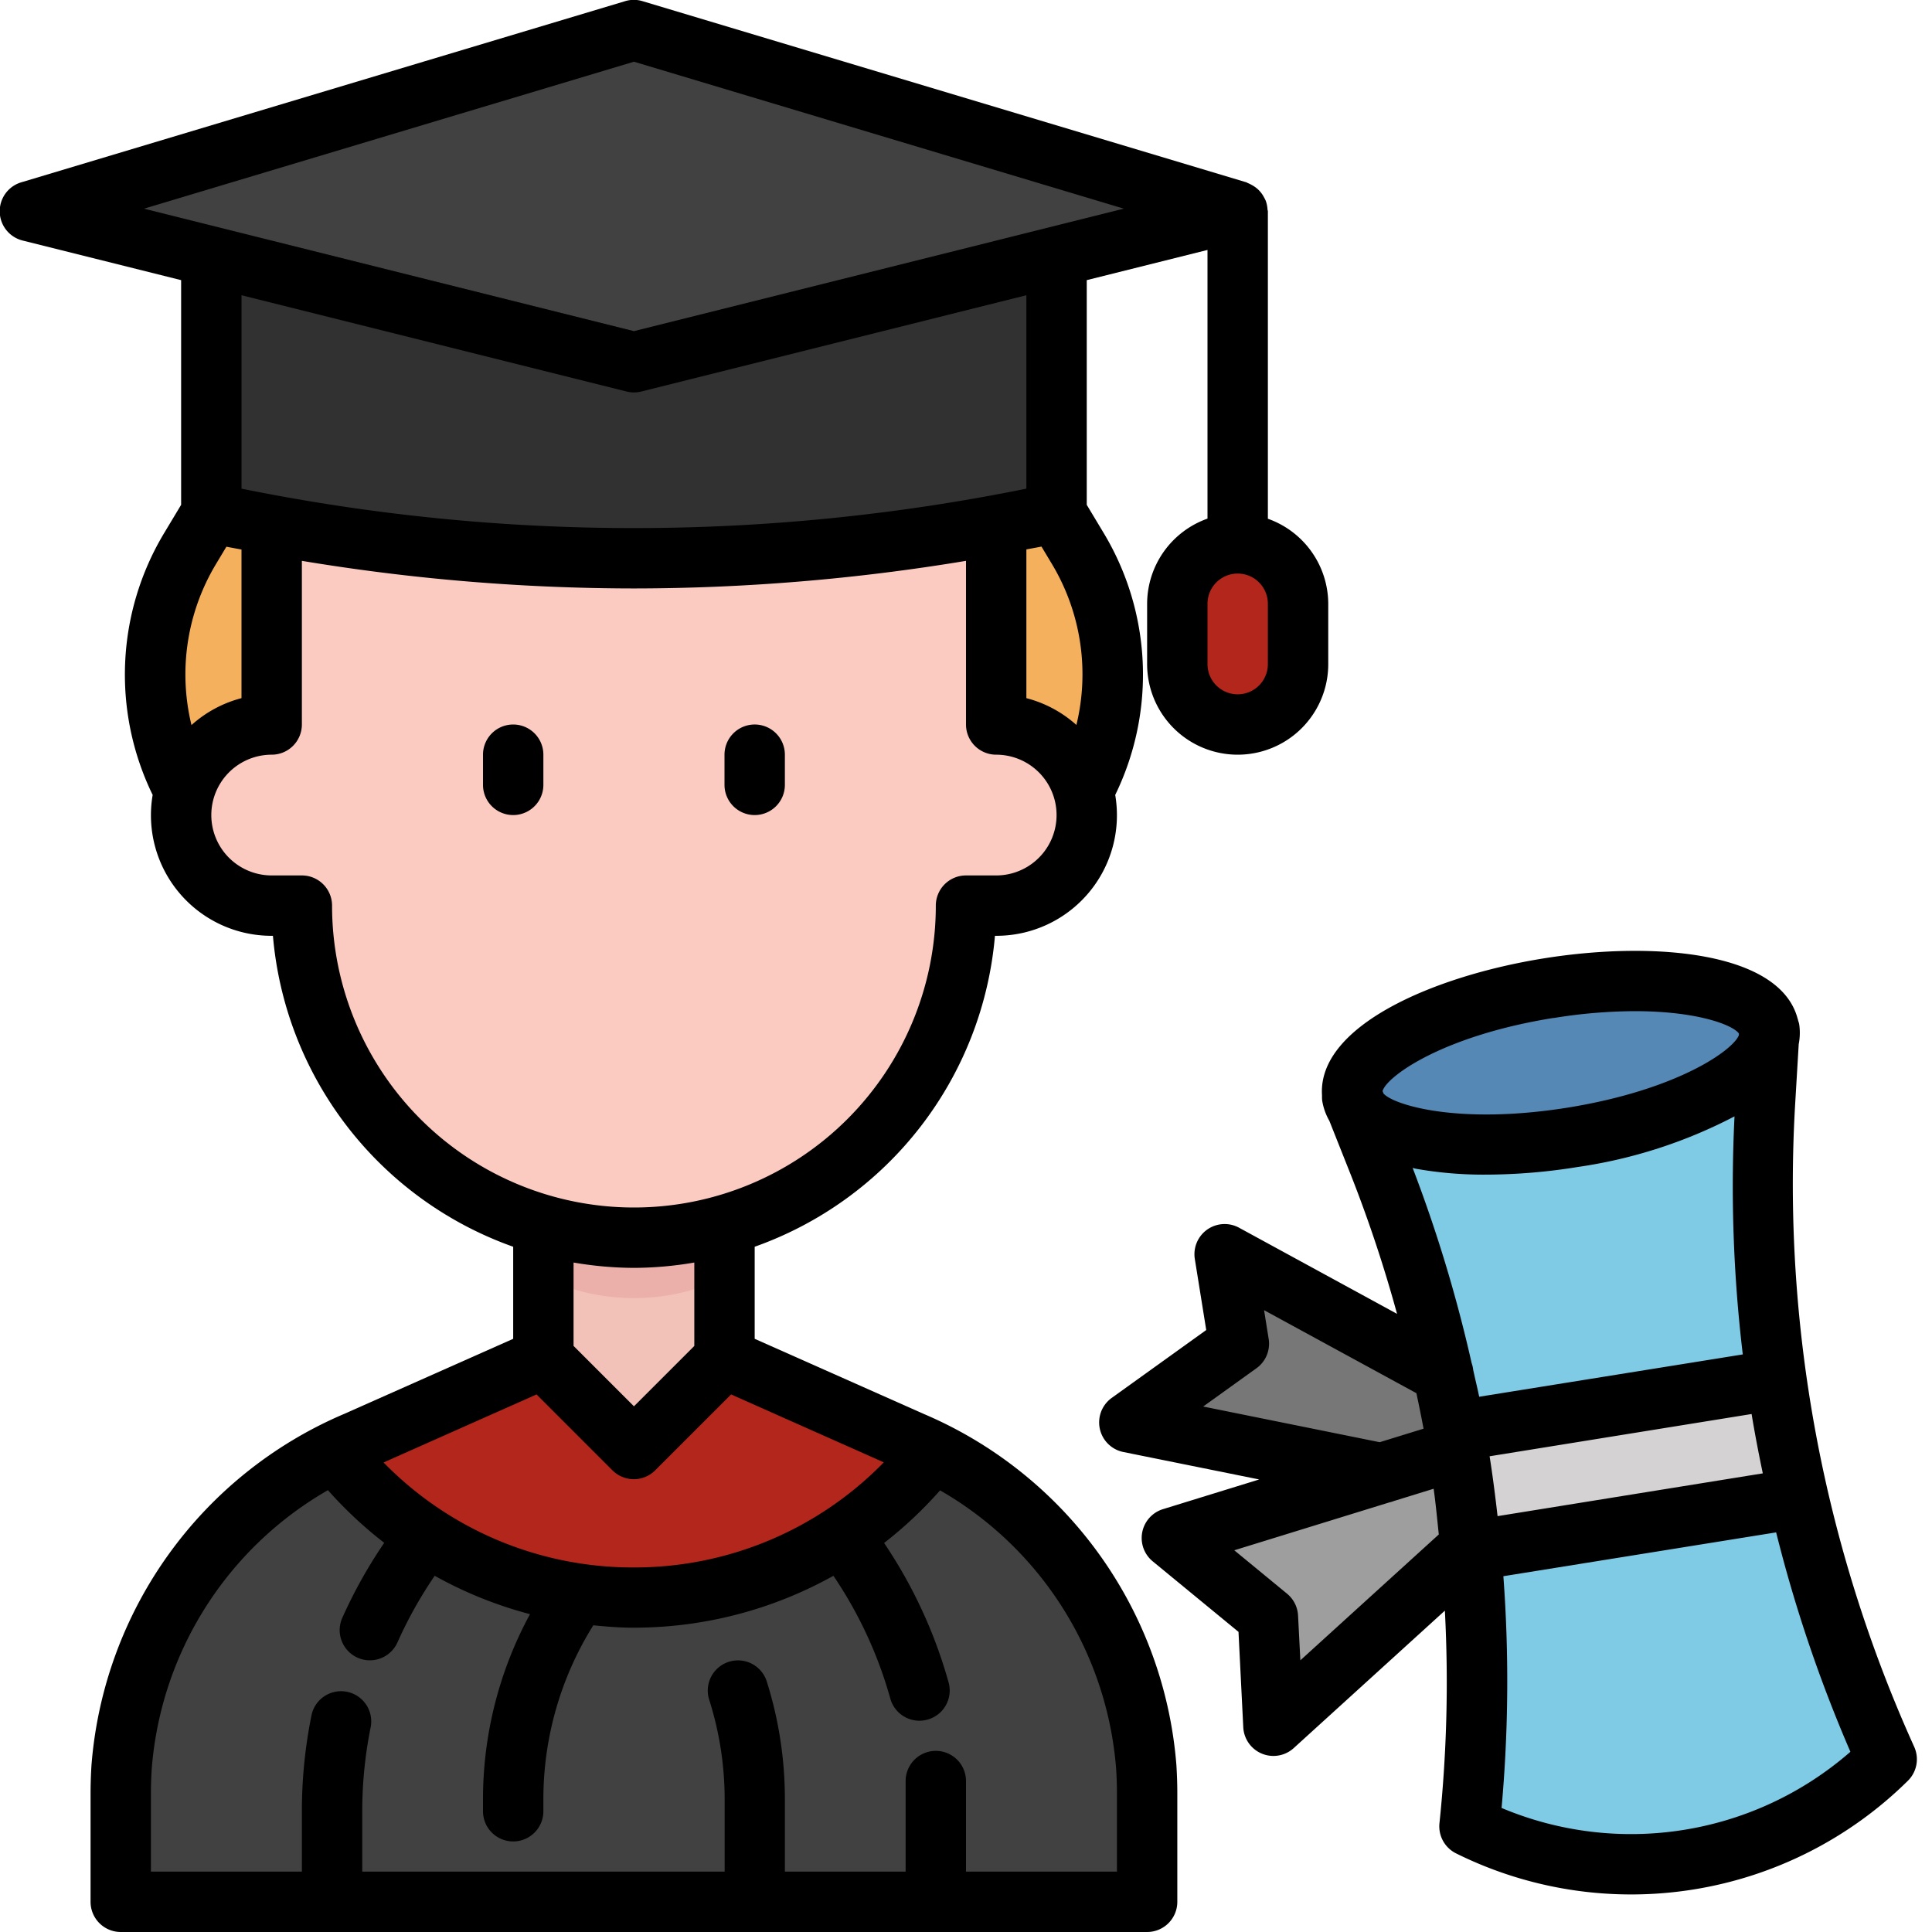 <?xml version="1.0" encoding="UTF-8" standalone="no"?> <svg xmlns="http://www.w3.org/2000/svg" viewBox="0 0 64 64"><title>college</title><g id="_30-college" data-name="30-college"><path d="M38,59.4V63H4V59.4c0-.29.01-.57.03-.86A12.823,12.823,0,0,1,11.08,48.1c.24-.12.48-.24.73-.35L18,45l3,3,3-3,6.19,2.75c.25.11.49.23.73.35a12.823,12.823,0,0,1,7.05,10.44C37.99,58.83,38,59.11,38,59.4Z" style="fill:#414141"/><path d="M30.92,48.1a12.6,12.6,0,0,1-19.84,0c.24-.12.48-.24.73-.35L18,45l3,3,3-3,6.19,2.75C30.44,47.86,30.68,47.98,30.92,48.1Z" style="fill:#b2261b"/><path d="M62.51,58.28A12.048,12.048,0,0,1,48.68,60.5a45.674,45.674,0,0,0,.07-9.13c-.12-1.32-.3-2.65-.54-3.96a45.883,45.883,0,0,0-2.52-8.84l-.76-1.92c.67,1.12,3.69,1.58,7.17,1.02s6.21-1.94,6.5-3.22l-.13,2.06a46.227,46.227,0,0,0,.38,9.19c.18,1.32.43,2.63.73,3.93A45.443,45.443,0,0,0,62.51,58.28Z" style="fill:#7fcae5"/><path d="M45.758,48.806l2.549-.787c.042.251.076.5.114.754l.005-.01c-.068-.452-.134-.905-.216-1.353-.115-.64-.25-1.275-.392-1.91l-7.251-3.952.476,2.962-3.632,2.609Z" style="fill:#777"/><path d="M48.307,48.019l-9.489,2.929L42,53.567l.179,3.6,6.55-5.956C48.632,50.147,48.486,49.079,48.307,48.019Z" style="fill:#9f9e9e"/><path d="M59.58,49.63,48.75,51.37c-.12-1.32-.3-2.65-.54-3.96L58.85,45.7C59.03,47.02,59.28,48.33,59.58,49.63Z" style="fill:#d4d2d2"/><ellipse cx="51.702" cy="35.201" rx="7" ry="2.5" transform="translate(-4.93 8.648) rotate(-9.128)" style="fill:#5588b5"/><rect x="39" y="18" width="4" height="6" rx="2" style="fill:#b2261b"/><path d="M24,40.58V45l-3,3-3-3V40.58a10.924,10.924,0,0,0,6,0Z" style="fill:#f2c1b8"/><path d="M24,40.58v1.74a6.958,6.958,0,0,1-6,0V40.58a10.924,10.924,0,0,0,6,0Z" style="fill:#eab0a9"/><path d="M33,24V17.374a66.8,66.8,0,0,1-24,0V24a3,3,0,0,0,0,6h1a11,11,0,0,0,22,0h1a3,3,0,0,0,0-6Z" style="fill:#fbcbc1"/><path d="M35.7,18.165,35,17c-.664.142-1.333.252-2,.374h0V24a2.991,2.991,0,0,1,2.825,2.026L36,26A8.146,8.146,0,0,0,35.7,18.165Z" style="fill:#f4b05d"/><path d="M7,17l-.7,1.165A8.146,8.146,0,0,0,6,26l.181.009A2.991,2.991,0,0,1,9,24V17.374H9C8.333,17.252,7.664,17.142,7,17Z" style="fill:#f4b05d"/><path d="M21,12,7,8.5V17a66.8,66.8,0,0,0,28,0V8.5Z" style="fill:#313131"/><polygon points="1 7 21 12 41 7 21 1 1 7" style="fill:#414141"/><path d="M17,24a1,1,0,0,0-1,1v1a1,1,0,0,0,2,0V25A1,1,0,0,0,17,24Z"/><path d="M25,27a1,1,0,0,0,1-1V25a1,1,0,0,0-2,0v1A1,1,0,0,0,25,27Z"/><path d="M30.6,46.838,25,44.35V41.3A12.019,12.019,0,0,0,32.959,31H33a3.995,3.995,0,0,0,3.943-4.667,9.1,9.1,0,0,0-.386-8.683L36,16.723V9.28l4-1v8.9A3,3,0,0,0,38,20v2a3,3,0,0,0,6,0V20a3,3,0,0,0-2-2.816V7c0-.02-.01-.038-.012-.058a1,1,0,0,0-.058-.29,1.03,1.03,0,0,0-.058-.115.955.955,0,0,0-.127-.188.967.967,0,0,0-.1-.1,1.022,1.022,0,0,0-.184-.124.932.932,0,0,0-.123-.06c-.019-.007-.035-.021-.055-.027l-20-6a.985.985,0,0,0-.574,0l-20,6A1,1,0,0,0,.758,7.97L6,9.28v7.443l-.557.927a9.1,9.1,0,0,0-.386,8.683A3.995,3.995,0,0,0,9,31h.041A12.019,12.019,0,0,0,17,41.3V44.35l-5.6,2.488A13.821,13.821,0,0,0,3.03,58.476c-.019.307-.03.617-.03.927V63a1,1,0,0,0,1,1H38a1,1,0,0,0,1-1V59.4c0-.31-.011-.62-.03-.927A13.821,13.821,0,0,0,30.6,46.838ZM21,51.924h-.094a11.542,11.542,0,0,1-8.2-3.478l5.068-2.254,2.515,2.515a1,1,0,0,0,1.414,0l2.515-2.515,5.059,2.25A11.531,11.531,0,0,1,21,51.924ZM34,18.2c.167-.032.334-.06.5-.094l.342.57a7.1,7.1,0,0,1,.815,5.339A3.976,3.976,0,0,0,34,23.127ZM42,22a1,1,0,0,1-2,0V20a1,1,0,0,1,2,0ZM21,2.044,37.228,6.912,21,10.969,4.772,6.912ZM20.758,12.97a.991.991,0,0,0,.484,0L34,9.78v6.407a65.33,65.33,0,0,1-26,0V9.78ZM6.343,24.019a7.1,7.1,0,0,1,.815-5.339l.342-.57c.166.034.333.062.5.094v4.923A3.976,3.976,0,0,0,6.343,24.019ZM11,30a1,1,0,0,0-1-1H9a2,2,0,0,1,0-4,1,1,0,0,0,1-1V18.579a67.444,67.444,0,0,0,11,.914,67.444,67.444,0,0,0,11-.914V24a1,1,0,0,0,1,1,2,2,0,0,1,0,4H32a1,1,0,0,0-1,1,10,10,0,0,1-20,0ZM21,42a12,12,0,0,0,2-.177v2.763l-2,2-2-2V41.823A12,12,0,0,0,21,42ZM37,62H32V59a1,1,0,0,0-2,0v3H26v-2.4A12.933,12.933,0,0,0,25.4,55.7a1,1,0,0,0-1.907.606,10.88,10.88,0,0,1,.512,3.3V62H12V60a14.08,14.08,0,0,1,.282-2.8,1,1,0,0,0-1.959-.4A16,16,0,0,0,10,60v2H5V59.4c0-.267.009-.534.026-.8a11.69,11.69,0,0,1,5.837-9.236,13.7,13.7,0,0,0,1.865,1.744A16,16,0,0,0,11.336,53.6a1,1,0,0,0,.516,1.316.976.976,0,0,0,.4.084,1,1,0,0,0,.917-.6A14.13,14.13,0,0,1,14.4,52.2a13.5,13.5,0,0,0,3.157,1.271A12.848,12.848,0,0,0,16,59.605V60a1,1,0,0,0,2,0v-.4a10.863,10.863,0,0,1,1.654-5.76c.41.04.821.076,1.238.079H21A13.565,13.565,0,0,0,27.608,52.2a13.938,13.938,0,0,1,1.885,4.068,1,1,0,0,0,.963.733,1.029,1.029,0,0,0,.268-.036,1,1,0,0,0,.7-1.231,15.914,15.914,0,0,0-2.137-4.621,13.6,13.6,0,0,0,1.854-1.743A11.687,11.687,0,0,1,36.974,58.6c.017.265.026.532.026.8Z"/><path d="M63.411,57.867a45.252,45.252,0,0,1-3.944-21.294l.118-1.985a1.946,1.946,0,0,0,.016-.656h0c-.009-.052-.029-.1-.041-.148,0-.013-.006-.026-.011-.038-.576-2.2-4.7-2.591-8.4-2S43.65,34,43.793,36.277c0,.014,0,.027,0,.041,0,.051,0,.1.008.152a1.982,1.982,0,0,0,.236.66l.718,1.807a44.873,44.873,0,0,1,1.524,4.586L41.046,40.67a1,1,0,0,0-1.466,1.036l.378,2.353-3.13,2.248a1,1,0,0,0,.385,1.793l4.5.909-3.189.984a1,1,0,0,0-.339,1.728l2.842,2.337.158,3.16a1,1,0,0,0,1.671.69l5.007-4.553a44.984,44.984,0,0,1-.179,7.04,1,1,0,0,0,.549,1A13.041,13.041,0,0,0,63.2,58.991,1,1,0,0,0,63.411,57.867Zm-5.679-13L49,46.269c-.061-.3-.137-.6-.2-.9a.933.933,0,0,0-.05-.215,47.069,47.069,0,0,0-1.954-6.464c.042.008.075.02.118.028a12.843,12.843,0,0,0,2.317.193,19.206,19.206,0,0,0,3.027-.252,16.2,16.2,0,0,0,5.2-1.678A47.022,47.022,0,0,0,57.732,44.866Zm-8.123,5.357c-.076-.663-.16-1.324-.264-1.983l8.679-1.4c.108.658.235,1.313.371,1.966Zm1.854-16.5a17.058,17.058,0,0,1,2.693-.228c2.046,0,3.236.449,3.447.739l0,.055c-.176.482-2,1.807-5.661,2.4-3.646.584-5.783-.092-6.11-.464l-.033-.083C45.927,35.672,47.75,34.317,51.463,33.72ZM39.857,46.593l1.769-1.271a1,1,0,0,0,.4-.97l-.152-.951,5.046,2.75c.083.392.164.783.237,1.176l-1.453.448ZM43.076,55,43,53.517a1.006,1.006,0,0,0-.364-.723l-1.749-1.439,5.134-1.585a1.015,1.015,0,0,0,.154-.047l1.316-.406c.071.5.117,1.008.171,1.514Zm6.666,4.887a47.031,47.031,0,0,0,.059-7.673l9.036-1.452a46.988,46.988,0,0,0,2.46,7.268A11.049,11.049,0,0,1,49.742,59.891Z"/></g></svg>